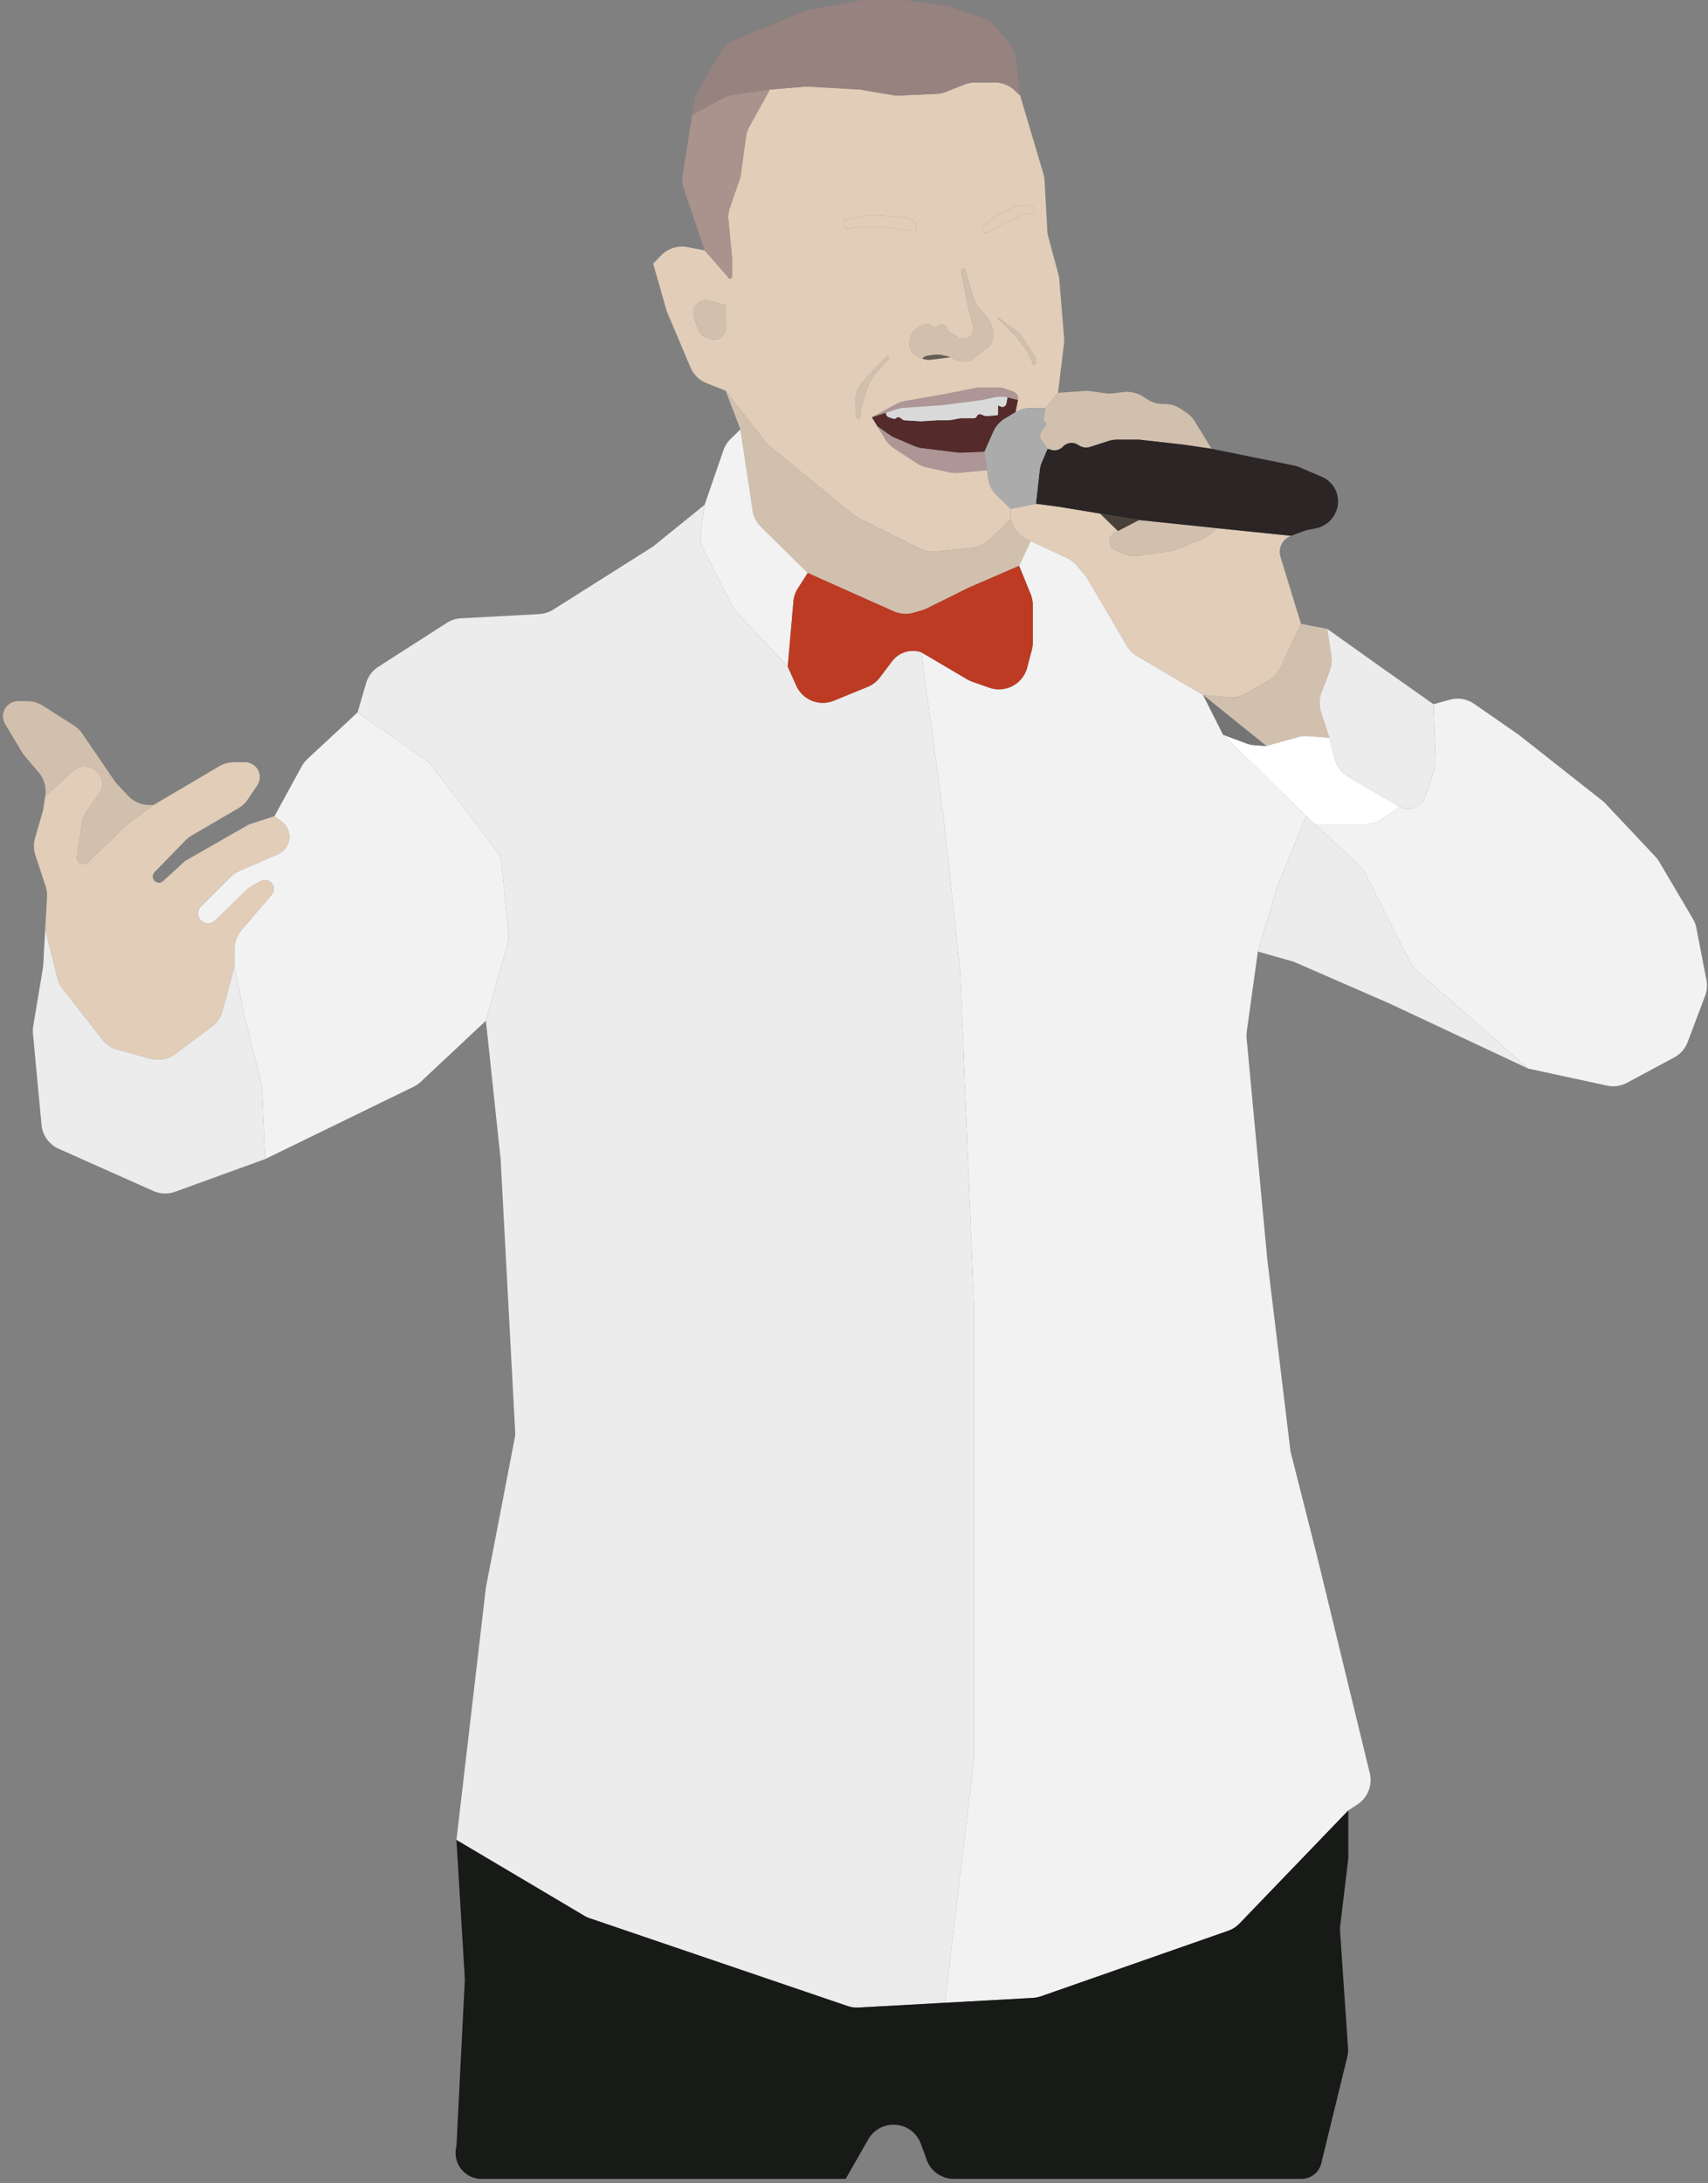 <svg width="205" height="262" fill="none" xmlns="http://www.w3.org/2000/svg"><rect width="100%" height="100%" fill="#808080" stroke="none"/><path fill-rule="evenodd" clip-rule="evenodd" d="M87.1 46.9l-2.308-.925a3.495 3.495 0 0 1-1.92-1.883l-2.841-6.719-1.641-5.74 1.778-.383a3.495 3.495 0 0 1 2.928.697l.656.528c.211.17.402.365.569.58L87.1 36.64l-1.93-.545a1.535 1.535 0 0 0-1.869 1.977l.488 1.416c.177.512.59.908 1.108 1.062l.45.135c.947.281 1.872-.5 1.753-1.48V36.64l-2.78-3.585a3.496 3.496 0 0 0-.568-.58l-.656-.528a3.495 3.495 0 0 0-2.928-.697l-1.778.383.966-.987a3.495 3.495 0 0 1 3.14-.99l2.08.389 2.744 3.138a.25.25 0 0 1 .048.084c.093.268.49.202.49-.082V30.9l-.433-4.496c-.048-.498.011-1 .174-1.473l1.157-3.357c.074-.215.127-.436.158-.661l.621-4.51a3.53 3.53 0 0 1 .406-1.219l2.46-4.436 4.419-.367 6.437.367 3.922.67c.246.041.496.057.745.046l4.471-.202a3.505 3.505 0 0 0 1.125-.24l2.248-.886c.408-.16.843-.243 1.281-.243h2.34c.908 0 1.779.352 2.431.983l.625.605 2.786 9.377c.078.261.125.53.14.803l.335 6.064c.014.243.053.484.116.72l1.21 4.467c.055.205.092.415.109.627l.576 7.021c.02.236.015.473-.014.708l-.714 5.876-1.515 1.832h-1.833c-.617 0-1.223.169-1.752.488l.286-1.465a.871.871 0 0 0-.559-.988l-.973-.353a2.085 2.085 0 0 0-.711-.125h-2.317a3.5 3.5 0 0 0-.686.068l-3.321.665-5 .88a3.495 3.495 0 0 0-1.049.363l-2.913 1.566.673 1.1.937 1.53c.27.44.633.814 1.065 1.097l2.718 1.782c.357.233.753.4 1.17.491l2.755.602c.35.076.71.099 1.066.066l3.438-.317.146 1.014c.11.768.472 1.477 1.029 2.016l1.665 1.61v1.222l-2.551 2.469a3.493 3.493 0 0 1-2.042.961l-4.355.486a3.497 3.497 0 0 1-1.946-.344l-7.309-3.64a3.485 3.485 0 0 1-.657-.426l-10.12-8.293a3.5 3.5 0 0 1-.547-.563L87.1 46.9zm23.158-7.601a1.767 1.767 0 0 0-.829.839l-.127.27a1.823 1.823 0 0 0 .991 2.473l.412.159c.331.128.69.172 1.042.128l2.366-.299.456.252a2.156 2.156 0 0 0 2.448-.252l1.389-1.056a2.108 2.108 0 0 0 .716-2.36l-.145-.42a3.15 3.15 0 0 0-.578-1.013l-.897-1.054a3.483 3.483 0 0 1-.694-1.29l-.918-3.156a.248.248 0 0 1-.009-.066c0-.29-.422-.327-.472-.04l-.026.15a.275.275 0 0 0 .001.09l.875 4.475.532 1.974a1.234 1.234 0 0 1-1.863 1.36l-1.009-.65a.699.699 0 0 1-.268-.322l-.087-.21a.558.558 0 0 0-.926-.165.558.558 0 0 1-.828-.007l-.04-.046a.612.612 0 0 0-.725-.145l-.787.38zm-6.691 6.546a3.498 3.498 0 0 0-.885 2.466l.068 1.69a.254.254 0 0 0 .507-.01v-.587c0-.041.006-.082.017-.121l.615-2.14.531-1.286c.15-.36.359-.694.618-.987l1.618-1.82a.124.124 0 0 0 .017-.022c.112-.176-.124-.364-.271-.215l-1.377 1.4-1.458 1.632zm19.228-5.234a3.51 3.51 0 0 0-.876-.939l-2.113-1.557a.046.046 0 0 0-.059.07l2.142 2.12 1.089 1.417c.149.194.277.403.382.624l.585 1.226c.009.02.014.041.014.063 0 .18.265.2.291.02l.078-.547a.18.18 0 0 0-.027-.126l-1.506-2.37zm-17.013-13.375l3.913.488c.14 0 .253-.113.253-.252v-.41a.663.663 0 0 0-.401-.61l-.513-.22a1.507 1.507 0 0 0-.464-.117l-3.435-.302a3.501 3.501 0 0 0-.971.05l-2.534.49a.54.54 0 0 0-.248.12c-.446.377-.064 1.096.499.938l.531-.15a.656.656 0 0 1 .18-.025h3.19zm14.34-1.664a3.481 3.481 0 0 0-.836.515l-1.211 1.004a.484.484 0 0 0 .565.784l1.027-.64 2.943-1.423a.717.717 0 0 1 .182-.06l.915-.168c.46-.085.516-.721.078-.884a.465.465 0 0 0-.161-.029h-.704c-.48 0-.955.099-1.395.29l-1.403.611z" fill="#E1CDB8"/><path d="M109.152 41.468c-.057-.36-.005-.73.15-1.06l.127-.27a1.77 1.77 0 0 1 .829-.84l.787-.38a.612.612 0 0 1 .725.145l.04.046a.558.558 0 0 0 .828.007c.276-.3.77-.212.926.164l.087.21a.699.699 0 0 0 .268.322l1.009.651a1.236 1.236 0 0 0 1.863-1.36l-.532-1.974-.875-4.474a.275.275 0 0 1-.001-.09l.026-.151c.05-.287.472-.25.472.04a.25.25 0 0 0 .009.066l.918 3.156c.137.475.374.914.694 1.29l.897 1.054c.254.299.45.642.578 1.013l.145.42a2.104 2.104 0 0 1-.716 2.36l-1.389 1.056a2.156 2.156 0 0 1-2.448.252l-.456-.252-.96-.232a2.926 2.926 0 0 0-1.119-.05l-.694.103a1.04 1.04 0 0 0-.635.35l-.412-.16a1.823 1.823 0 0 1-1.141-1.412z" fill="#D2C0AE"/><path d="M114.113 42.869l-2.366.299c-.352.044-.711 0-1.042-.128a1.04 1.04 0 0 1 .635-.35l.694-.103a2.926 2.926 0 0 1 1.119.05l.96.232z" fill="#655D55"/><path d="M102.794 50.135a.248.248 0 0 1-.044-.134l-.068-1.69a3.498 3.498 0 0 1 .885-2.466l1.458-1.633 1.377-1.4c.147-.148.383.04.271.216a.124.124 0 0 1-.017.023l-1.618 1.82a3.526 3.526 0 0 0-.618.986l-.531 1.287-.615 2.139a.447.447 0 0 0-.017.12v.588c0 .25-.321.35-.463.144zm16.985-12.029c.009 0 .019.003.027.009l2.113 1.557c.347.257.644.575.876.94l1.506 2.37a.18.18 0 0 1 .027.126l-.078.548c-.026.179-.291.16-.291-.021a.151.151 0 0 0-.014-.063l-.585-1.226a3.474 3.474 0 0 0-.382-.624l-1.089-1.418-2.142-2.12a.046.046 0 0 1 .032-.078z" fill="#D2C0AE"/><path d="M109.695 27.724l-3.913-.488h-3.19a.656.656 0 0 0-.18.025l-.531.15c-.563.158-.945-.56-.499-.938a.54.54 0 0 1 .248-.12l2.534-.49c.32-.061.646-.078.971-.05l3.435.302c.16.015.317.054.464.117l.513.22a.663.663 0 0 1 .401.61v.41c0 .14-.113.252-.253.252zm8.205-.261c0-.144.064-.28.175-.372l1.211-1.004c.253-.21.534-.383.836-.515l1.403-.61c.44-.192.915-.291 1.395-.291h.704c.055 0 .109.01.161.029.438.163.382.8-.078.884l-.915.169a.717.717 0 0 0-.182.06l-2.943 1.423-1.027.639a.484.484 0 0 1-.74-.412z" fill="#E1CDB8"/><path d="M83.336 12.135c.068-.432.217-.848.439-1.225l2.732-4.649a3.495 3.495 0 0 1 1.674-1.458l8.294-3.439c.23-.095.468-.165.711-.21L103.2.057c.207-.038.417-.057.627-.057h4.733l4.96.686c.227.031.451.085.668.16l3.703 1.286a3.498 3.498 0 0 1 1.509 1.03l1.72 2.01c.453.53.737 1.182.816 1.874l.51 4.435-.625-.605a3.495 3.495 0 0 0-2.431-.983h-2.34a3.49 3.49 0 0 0-1.281.243l-2.248.887c-.36.141-.74.222-1.125.24l-4.471.2a3.496 3.496 0 0 1-.745-.046l-3.922-.67-6.437-.366-4.418.367-4.433.643c-.408.06-.802.19-1.164.386l-3.733 2.024.264-1.666z" fill="#96827E"/><path d="M84.575 30.045l-2.5-7.366a3.496 3.496 0 0 1-.142-1.67l1.14-7.208 3.732-2.024a3.497 3.497 0 0 1 1.164-.386l4.433-.643-2.46 4.436c-.21.378-.348.79-.407 1.218l-.621 4.51a3.493 3.493 0 0 1-.158.662l-1.157 3.357a3.494 3.494 0 0 0-.174 1.473l.432 4.496v2.285c0 .284-.396.35-.489.082a.25.25 0 0 0-.048-.084l-2.745-3.138z" fill="#AA928D"/><path d="M87.1 36.64v2.565a1.372 1.372 0 0 1-1.752 1.48l-.45-.135a1.679 1.679 0 0 1-1.109-1.062l-.488-1.416a1.535 1.535 0 0 1 1.868-1.977l1.93.545z" fill="#D2C0AE"/><path d="M120.609 50.238c-.613.37-1.097.92-1.387 1.576l-1.069 2.413-2.743.111a3.5 3.5 0 0 1-.571-.024l-4.152-.515a3.5 3.5 0 0 1-.939-.252l-2.359-1.005a3.49 3.49 0 0 1-.65-.363l-1.42-1.005-.673-1.1 1.704-.549a.51.51 0 0 0 .348.56l.52.168c.126.04.265.008.36-.084a.36.36 0 0 1 .47-.026l.218.17c.109.083.24.132.377.14l1.936.11 1.893-.122h1.18c.223 0 .445-.021.664-.063l.7-.136a2.48 2.48 0 0 1 .471-.045h1.391c.16 0 .305-.097.366-.245a.396.396 0 0 1 .517-.214l.346.144a.772.772 0 0 0 .357.056l1.164-.094a.181.181 0 0 0 .166-.18v-.95c0-.07.1-.083.118-.014a.06.06 0 0 0 .039.041l.218.07a.475.475 0 0 0 .612-.36l.149-.756 1.245.304-.286 1.465-1.28.774z" fill="#542A2A"/><path d="M118.153 54.227l.315 2.199-3.438.317c-.356.032-.716.01-1.066-.066l-2.755-.602a3.495 3.495 0 0 1-1.17-.491l-2.718-1.782a3.496 3.496 0 0 1-1.065-1.098l-.937-1.53 1.42 1.005c.203.144.421.266.65.363l2.359 1.005c.3.127.616.212.939.252l4.152.515a3.5 3.5 0 0 0 .571.024l2.743-.11zm-13.507-4.152l2.913-1.566a3.515 3.515 0 0 1 1.049-.364l5-.88 3.321-.664a3.5 3.5 0 0 1 .686-.068h2.317c.243 0 .483.042.711.125l.973.353a.871.871 0 0 1 .559.988l-1.245-.304a3.4 3.4 0 0 0-1.52-.021l-1.51.325-4.67.61-4.753.337a3.47 3.47 0 0 0-.826.16l-1.301.42-1.704.549z" fill="#AE9696"/><path d="M88.867 51.54L87.1 46.9l4.681 6.038a3.5 3.5 0 0 0 .547.563l10.12 8.293c.202.166.423.309.657.426l7.309 3.64a3.49 3.49 0 0 0 1.946.344l4.355-.486a3.493 3.493 0 0 0 2.042-.962l2.551-2.468.006.027a3.497 3.497 0 0 0 1.935 2.412l.458.213-1.389 2.966-5.933 2.565-5.149 2.55a3.481 3.481 0 0 1-.577.224l-.996.289a3.498 3.498 0 0 1-2.4-.165l-.471-.21-9.846-4.398-5.61-5.534a3.495 3.495 0 0 1-1.002-1.966l-1.467-9.72z" fill="#D2C0AE"/><path d="M154.949 64.303a2.06 2.06 0 0 0-1.259 2.537l2.458 8.028-2.436 5.227a3.493 3.493 0 0 1-1.425 1.553l-2.759 1.587a3.495 3.495 0 0 1-2.049.452l-3.07-.27-7.928-4.669a3.492 3.492 0 0 1-1.241-1.243l-4.694-8.001a3.484 3.484 0 0 0-.338-.48l-.954-1.136a3.496 3.496 0 0 0-1.199-.92l-4.348-2.028-.458-.213a3.497 3.497 0 0 1-1.935-2.412l-.006-.027v-1.221l3.03-.61 2.777.366 4.923.814 2.146 2.089-.392.204a1.156 1.156 0 0 0 .102 2.099l1.299.523c.414.167.865.221 1.307.157l3.955-.574c.279-.04.551-.114.812-.22l2.98-1.209c.358-.145.689-.349.981-.603l.822-.715 8.899.916z" fill="#E1CDB8"/><path d="M156.148 74.868l3.156.61.493 3.244a3.486 3.486 0 0 1-.189 1.769l-1.001 2.63a3.49 3.49 0 0 0-.058 2.323l1.008 3.103-2.545-.197a3.49 3.49 0 0 0-1.201.116l-3.828 1.058-7.574-6.107 3.07.27a3.495 3.495 0 0 0 2.049-.452l2.759-1.587a3.493 3.493 0 0 0 1.425-1.553l2.436-5.227zm-22.254-8.839a1.156 1.156 0 0 1-.102-2.099l.392-.204 2.525-1.316 9.341.978-.822.715a3.504 3.504 0 0 1-.981.603l-2.98 1.21a3.561 3.561 0 0 1-.812.22l-3.955.573c-.442.064-.893.01-1.307-.157l-1.299-.523zm-6.905-18.885l3.173-.22c.24-.016.482-.008.72.025l1.835.254c.303.041.611.043.916.005l1.204-.152a3.497 3.497 0 0 1 2.299.509l.613.386c.558.35 1.203.536 1.861.536h.185c.703 0 1.39.212 1.971.609l.637.435a3.5 3.5 0 0 1 1.008 1.059l2.008 3.271-3.282-.488-5.428-.611h-2.606a3.49 3.49 0 0 0-1.073.169l-2.168.699a1.626 1.626 0 0 1-1.358-.167l-.145-.09a1.416 1.416 0 0 0-1.776.228 1.417 1.417 0 0 1-1.423.386l-.433-.126-.73-1.02a.937.937 0 0 1 .021-1.12l.494-.637a.283.283 0 0 0-.101-.429.284.284 0 0 1-.156-.3l.219-1.38 1.515-1.831z" fill="#D2C0AE"/><path d="M5.644 107.649a3.494 3.494 0 0 0-.17-1.287l-1.225-3.725a3.494 3.494 0 0 1-.039-2.056l.966-3.362.252-1.65 3.257-3.002a2.165 2.165 0 0 1 1.832-.543l.045.008a2.075 2.075 0 0 1 1.333 3.262l-1.428 1.974a3.5 3.5 0 0 0-.623 1.517l-.613 3.98a.805.805 0 0 0 1.354.7l4.689-4.537 3.156-2.32 7.889-4.646a3.496 3.496 0 0 1 1.774-.484h1.306a1.781 1.781 0 0 1 1.476 2.779l-1.144 1.691c-.293.434-.68.797-1.133 1.061l-5.593 3.268c-.272.159-.52.353-.74.579l-3.719 3.815a.75.75 0 0 0-.17.278c-.252.73.637 1.313 1.206.791l2.502-2.293a1.58 1.58 0 0 1 .289-.211l7.229-4.128c.21-.12.43-.217.66-.29l2.684-.867.857.634a2.293 2.293 0 0 1-.45 3.945l-4.6 1.998c-.398.174-.762.42-1.07.727l-3.538 3.515a1.191 1.191 0 0 0 1.668 1.701l3.912-3.785a1.98 1.98 0 0 1 .425-.314l1.128-.624a1.072 1.072 0 0 1 1.333 1.634l-3.624 4.245a3.494 3.494 0 0 0-.837 2.269v2.131l-1.451 5.315a3.497 3.497 0 0 1-1.278 1.878l-4.36 3.263a3.493 3.493 0 0 1-3.018.573l-3.926-1.075a3.493 3.493 0 0 1-1.828-1.215l-4.76-6.075a3.49 3.49 0 0 1-.64-1.312l-1.461-5.871.216-3.859z" fill="#E1CDB8"/><path d="M5.44 95.497a3.5 3.5 0 0 0-.791-2.791L2.964 90.72a3.495 3.495 0 0 1-.335-.467L.621 86.898a1.815 1.815 0 0 1 1.558-2.748h1.094c.665 0 1.317.19 1.878.548l3.712 2.365c.399.254.742.586 1.009.977l3.86 5.656c.102.15.216.291.34.423l1.303 1.387a3.495 3.495 0 0 0 2.547 1.102h.508l-3.156 2.32-4.69 4.537a.805.805 0 0 1-1.353-.7l.613-3.98a3.495 3.495 0 0 1 .623-1.517l1.428-1.974a2.075 2.075 0 0 0-1.333-3.262l-.045-.008a2.165 2.165 0 0 0-1.832.543L5.428 95.57l.011-.073z" fill="#D2C0AE"/><path d="M145.419 53.861l9.875 2.005c.233.048.459.118.677.211l2.674 1.142a3.218 3.218 0 0 1 1.447 4.692l-.023.037a3.307 3.307 0 0 1-2.157 1.465l-.856.165a3.467 3.467 0 0 0-.54.15l-1.567.575-8.899-.915-9.341-.978-4.671-.773-4.923-.814-2.777-.367.448-4.01c.038-.337.125-.667.258-.98l.683-1.605.433.126a1.417 1.417 0 0 0 1.423-.386 1.416 1.416 0 0 1 1.776-.229l.145.09c.406.253.903.314 1.358.167l2.168-.698a3.49 3.49 0 0 1 1.073-.17h2.606l5.428.611 3.282.489z" fill="#2B2525"/><path d="M121.308 61.067l-1.665-1.611a3.495 3.495 0 0 1-1.029-2.016l-.146-1.014-.315-2.199 1.069-2.413a3.494 3.494 0 0 1 1.387-1.576l1.28-.774a3.389 3.389 0 0 1 1.752-.488h1.833l-.219 1.38a.284.284 0 0 0 .156.3.283.283 0 0 1 .101.428l-.494.638a.937.937 0 0 0-.021 1.119l.73 1.02-.683 1.605c-.133.313-.22.643-.258.98l-.448 4.01-3.03.61z" fill="#ABABAB"/><path d="M136.709 62.41l-2.525 1.316-2.146-2.089 4.671.773z" fill="#494139"/><path d="M54.785 220.818l3.534-30.289 3.453-17.9a3.49 3.49 0 0 0 .059-.848l-1.745-32.671-1.767-16.61 2.598-9.253c.118-.423.156-.864.112-1.3l-.843-8.25a3.496 3.496 0 0 0-.7-1.767l-7.652-10.018a3.497 3.497 0 0 0-.779-.746l-8.136-5.672 1.022-3.506a3.496 3.496 0 0 1 1.469-1.964l8.22-5.27a3.495 3.495 0 0 1 1.696-.547l9.406-.51a3.496 3.496 0 0 0 1.678-.537l11.98-7.574 6.185-5.008-.474 3.301c-.102.714.018 1.44.345 2.083l3.437 6.75c.15.296.342.569.57.81l6.094 6.476 1.02 2.283a3.495 3.495 0 0 0 4.512 1.812l4.055-1.656a3.495 3.495 0 0 0 1.47-1.13l1.463-1.942a3.132 3.132 0 0 1 3.512-1.077l2.651 19.663 2.019 18.687 1.641 39.938v54.593l-3.471 29.19-10.368.574a3.516 3.516 0 0 1-1.319-.181l-30.95-10.535a3.518 3.518 0 0 1-.657-.302l-15.34-9.097z" fill="#ECECEC"/><path d="M150.973 114.195l-1.333 9.613a3.506 3.506 0 0 0-.018.806l2.487 26.588 2.777 22.961 3.156 12.457 6.362 26.188a3.496 3.496 0 0 1-1.476 3.745l-1.099.723-13.056 13.567a3.488 3.488 0 0 1-1.364.876l-22.477 7.866c-.31.109-.634.173-.962.191l-10.551.583 3.471-29.19v-54.593l-1.641-39.938-2.019-18.687-2.651-19.663 5.511 3.246c.197.115.404.212.619.287l2.039.713a3.495 3.495 0 0 0 4.534-2.408l.562-2.133c.077-.29.115-.59.115-.89V72.62c0-.452-.087-.9-.258-1.318l-1.383-3.397 1.389-2.966 4.348 2.029c.462.215.871.529 1.199.92l.954 1.136c.126.15.239.31.338.479l4.694 8.001c.301.513.728.941 1.241 1.243l7.928 4.67 2.398 4.763 9.973 9.77-3.409 8.305-2.398 7.939zM84.575 60.578l2.252-6.536c.18-.52.479-.991.874-1.374l1.166-1.127 1.467 9.72a3.495 3.495 0 0 0 1.002 1.966l5.61 5.534-1.178 1.842a3.496 3.496 0 0 0-.538 1.579l-.683 7.816-6.095-6.476a3.494 3.494 0 0 1-.57-.81l-3.436-6.75a3.495 3.495 0 0 1-.345-2.083l.474-3.3z" fill="#F2F2F2"/><path d="M110.579 78.288a3.132 3.132 0 0 0-3.512 1.077l-1.463 1.941a3.495 3.495 0 0 1-1.47 1.131l-4.055 1.656a3.495 3.495 0 0 1-4.512-1.812l-1.02-2.283.683-7.816c.05-.562.234-1.104.538-1.58l1.178-1.84 9.846 4.396.471.21a3.498 3.498 0 0 0 2.4.166l.996-.29c.199-.057.392-.132.577-.224l5.149-2.549 5.933-2.565 1.383 3.397c.171.419.258.866.258 1.318v4.481c0 .3-.038.6-.115.89l-.562 2.134a3.495 3.495 0 0 1-4.534 2.408l-2.039-.713a3.519 3.519 0 0 1-.619-.287l-5.511-3.246z" fill="#BD3B23"/><path d="M183.414 128.241l-16.662-7.817-11.487-5.008-4.292-1.221 2.398-7.939 3.409-8.305 1.009.941 5.352 4.986c.301.281.55.612.736.979l5.348 10.569a3.5 3.5 0 0 0 .81 1.046l13.379 11.769z" fill="#ECECEC"/><path d="M172.054 84.517l1.956-.541c1-.277 2.071-.094 2.923.497l5.345 3.708 10.022 7.9a3.6 3.6 0 0 1 .381.35l5.993 6.367c.177.188.333.395.465.618l4.039 6.84c.203.344.346.72.422 1.112l1.212 6.252a3.494 3.494 0 0 1-.162 1.899l-2.091 5.543a3.496 3.496 0 0 1-1.615 1.844l-5.665 3.045a3.493 3.493 0 0 1-2.394.338l-9.471-2.048-13.379-11.769a3.5 3.5 0 0 1-.81-1.046l-5.348-10.569a3.51 3.51 0 0 0-.736-.979l-5.352-4.986h6.129c.695 0 1.375-.207 1.952-.596l2.144-1.444a2.213 2.213 0 0 0 3.065-1.297l1.031-3.117c.13-.392.189-.805.175-1.218l-.231-6.703z" fill="#F2F2F2"/><path d="M159.304 75.479l6.69 4.763 6.06 4.275.231 6.703c.014.413-.045.826-.175 1.218l-1.031 3.117a2.213 2.213 0 0 1-3.065 1.297l-6.202-3.662a3.49 3.49 0 0 1-1.607-2.135l-.648-2.508-1.008-3.103a3.49 3.49 0 0 1 .058-2.323l1.001-2.63a3.49 3.49 0 0 0 .189-1.77l-.493-3.242z" fill="#ECECEC"/><path d="M156.78 97.951l-9.973-9.77 2.801 1.042c.319.119.654.19.994.212l1.381.09 3.828-1.059a3.49 3.49 0 0 1 1.201-.116l2.545.197.648 2.508a3.49 3.49 0 0 0 1.607 2.135l6.202 3.662-2.144 1.444a3.496 3.496 0 0 1-1.952.596h-6.129l-1.009-.94z" fill="#fff"/><path d="M146.807 88.18l-2.398-4.763 7.574 6.107-1.381-.089a3.492 3.492 0 0 1-.994-.212l-2.801-1.042z" fill="#747474"/><path d="M58.319 122.5l-7.82 7.333c-.255.24-.545.44-.86.593L31.81 139.11l-.363-8.553a3.496 3.496 0 0 0-.105-.714l-2.056-8.076-1.136-5.74v-2.131c0-.832.296-1.636.837-2.269l3.624-4.245a1.071 1.071 0 0 0-1.333-1.634l-1.128.624a1.986 1.986 0 0 0-.425.314l-3.912 3.785a1.19 1.19 0 0 1-1.668-1.701l3.538-3.515a3.502 3.502 0 0 1 1.07-.727l4.6-1.998a2.29 2.29 0 0 0 .45-3.945l-.857-.634 3.263-5.974c.18-.33.412-.63.688-.885l6.022-5.598 8.136 5.672c.297.207.56.459.779.746l7.653 10.018a3.5 3.5 0 0 1 .7 1.767l.842 8.25c.044.436.006.877-.112 1.3l-2.598 9.253z" fill="#F2F2F2"/><path d="M31.81 139.11l-10.791 3.916a3.497 3.497 0 0 1-2.616-.093l-11.362-5.067a3.495 3.495 0 0 1-2.057-2.865l-1.028-10.949c-.029-.3-.018-.603.032-.901l1.188-7.124.252-4.519 1.46 5.871c.12.478.338.925.641 1.312l4.76 6.075a3.493 3.493 0 0 0 1.828 1.215l3.926 1.075a3.493 3.493 0 0 0 3.018-.573l4.36-3.263a3.497 3.497 0 0 0 1.278-1.878l1.45-5.315 1.137 5.74 2.056 8.076c.06.234.095.473.105.714l.363 8.553z" fill="#ECECEC"/><path fill-rule="evenodd" clip-rule="evenodd" d="M120.93 47.695l-.149.756a.475.475 0 0 1-.612.36l-.218-.07a.06.06 0 0 1-.039-.041c-.018-.069-.118-.056-.118.014v.95a.181.181 0 0 1-.166.18l-1.164.094a.772.772 0 0 1-.357-.056l-.346-.144a.396.396 0 0 0-.517.215.396.396 0 0 1-.366.244h-1.391a2.48 2.48 0 0 0-.471.045l-.7.136a3.49 3.49 0 0 1-.664.063h-1.18l-1.893.122-1.936-.11a.681.681 0 0 1-.377-.14l-.218-.17a.36.36 0 0 0-.47.026.359.359 0 0 1-.36.084l-.52-.168a.51.51 0 0 1-.348-.56l1.301-.42a3.52 3.52 0 0 1 .826-.16l4.753-.336 4.67-.61 1.51-.325a3.4 3.4 0 0 1 1.52.02z" fill="#D9D9D9"/><path d="M114.499 261.5a3.494 3.494 0 0 1-3.307-2.364l-.15-.439-.52-1.41c-1.027-2.786-4.841-3.103-6.314-.525L101.5 261.5H57.804c-1.97 0-3.447-1.8-3.064-3.731.03-.149.048-.299.056-.451l.998-19.768-1.01-16.732 15.34 9.097c.208.123.428.224.657.302l30.951 10.535c.424.144.872.205 1.319.181l10.368-.574 10.551-.583c.328-.018.652-.082.962-.191l22.477-7.866a3.488 3.488 0 0 0 1.364-.876l13.056-13.567v5.74l-.971 8.102a3.476 3.476 0 0 0-.017.653l.951 14.033a3.51 3.51 0 0 1-.092 1.066l-3.153 12.909a2.47 2.47 0 0 1-2.353 1.721h-41.695z" fill="#171A16"/></svg>